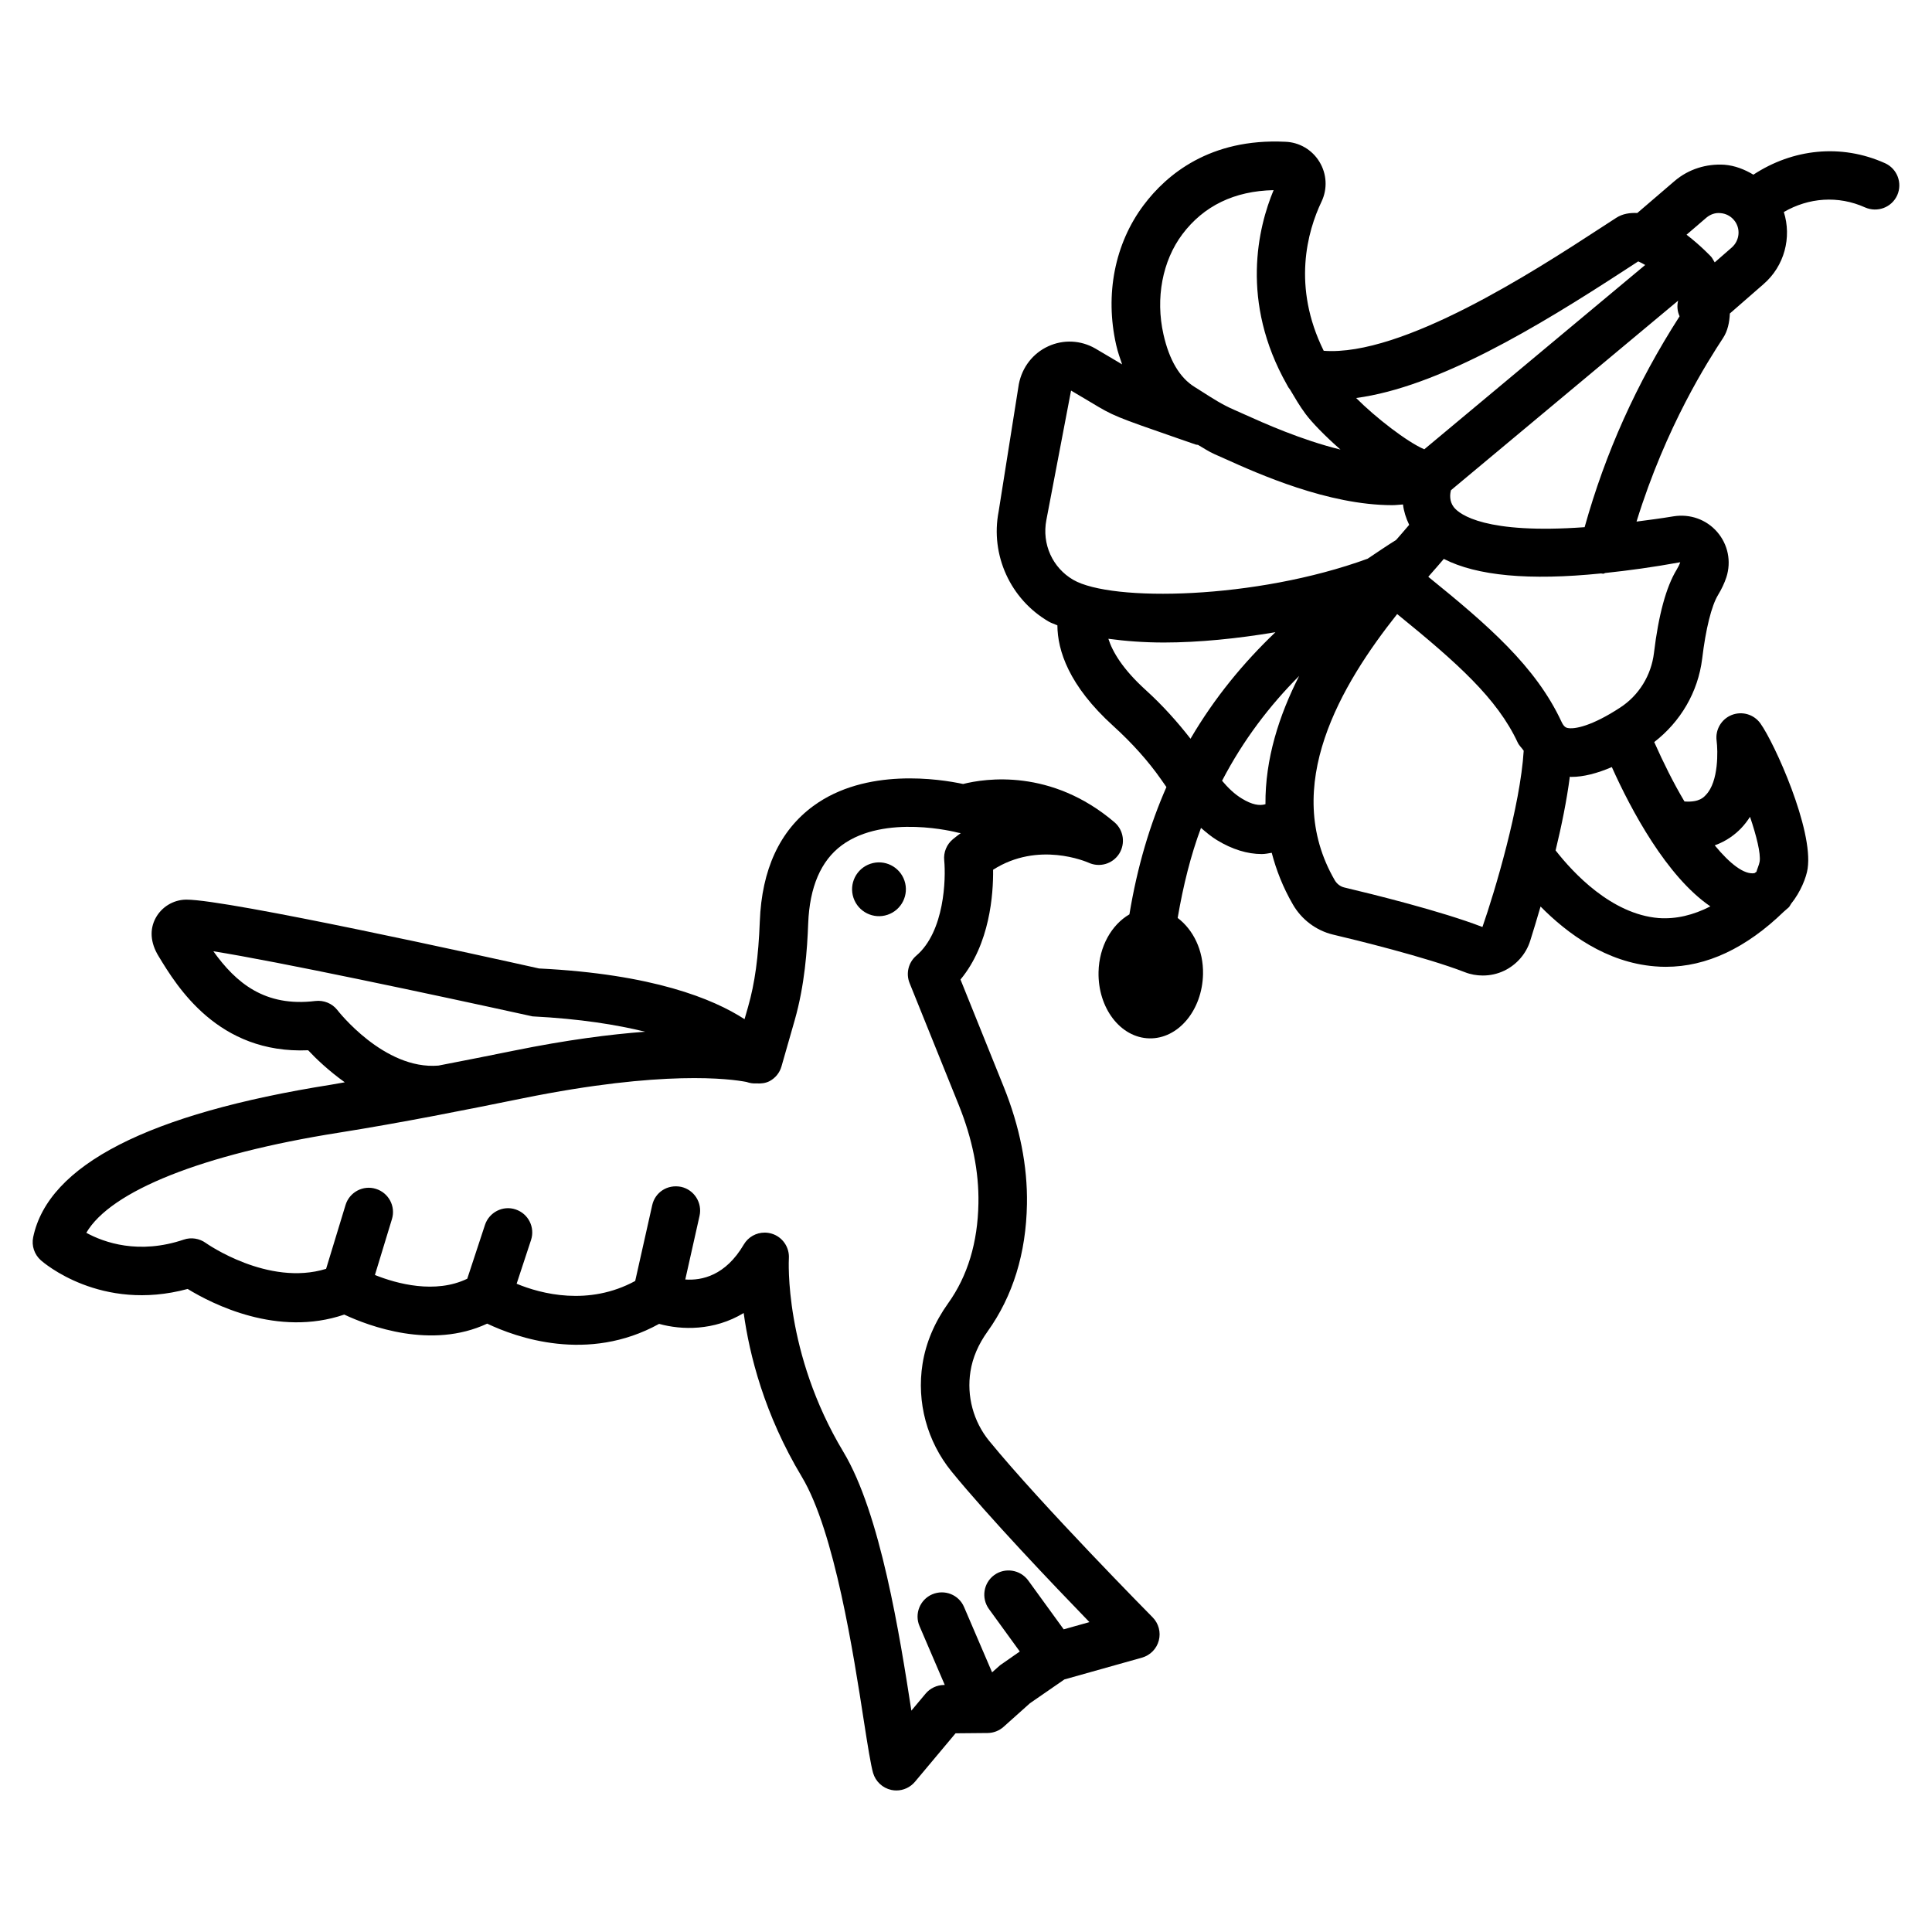 <?xml version="1.0" encoding="UTF-8"?>
<!-- Uploaded to: SVG Repo, www.svgrepo.com, Generator: SVG Repo Mixer Tools -->
<svg fill="#000000" width="800px" height="800px" version="1.1" viewBox="144 144 512 512" xmlns="http://www.w3.org/2000/svg">
 <g>
  <path d="m406.16 525.88c-4.203-5.16-6.023-11.891-4.973-18.461 0.566-3.625 2.102-7.184 4.535-10.57 6.695-9.348 10.211-20.703 10.43-33.77 0.172-10.039-1.898-20.484-6.148-31.039l-11.465-28.453c7.797-9.41 8.719-22.648 8.641-29.094 12-7.668 24.719-2.102 25.27-1.883 2.934 1.363 6.383 0.359 8.125-2.336 1.727-2.715 1.207-6.289-1.238-8.375-16.766-14.273-34.238-11.621-40.105-10.133-6.086-1.301-25.738-4.438-39.73 5.852-8.863 6.523-13.629 16.812-14.148 30.586-0.359 9.41-1.316 16.375-3.106 22.617l-0.938 3.273c-8.32-5.391-24.32-11.953-54.461-13.438-13.723-3.059-82.344-18.242-93.434-18.242h-0.203c-3.324 0.078-6.383 1.945-7.969 4.879-1.586 2.934-1.473 6.492 0.832 10.195 4.816 7.938 15.715 25.879 39.586 24.844 2.062 2.211 5.438 5.434 9.707 8.488-1.227 0.199-2.422 0.445-3.652 0.641-48.387 7.668-74.941 21.27-78.926 40.418-0.469 2.258 0.312 4.578 2.039 6.117 0.66 0.582 15.906 13.816 38.898 7.59 6.617 4.047 23.855 12.816 41.5 6.793 6.539 3.059 23.102 9.301 37.879 2.398 7.606 3.625 26.648 10.523 45.562 0.062 5.914 1.648 14.523 1.898 22.414-2.871 1.52 11.059 5.473 26.867 15.402 43.398 8.688 14.445 13.738 47.18 16.453 64.762 1.035 6.648 1.836 11.621 2.43 13.707 0.66 2.273 2.523 4.016 4.848 4.516 0.438 0.094 0.895 0.141 1.332 0.141 1.883 0 3.688-0.832 4.926-2.305l10.758-12.844 8.516-0.078c1.555-0.016 3.043-0.598 4.203-1.633l6.996-6.258 9.129-6.305 20.547-5.773c2.18-0.613 3.891-2.336 4.469-4.535 0.582-2.211-0.047-4.547-1.648-6.164-0.289-0.293-29.445-29.793-43.281-46.719zm-172.76-114.21c-1.379-1.773-3.606-2.652-5.82-2.398-13.441 1.648-21.066-4.848-27.039-13.176 16.926 2.684 57.625 11.324 84.586 17.254 12.719 0.652 22.281 2.219 29.844 4.066-9.309 0.699-20.746 2.16-34.863 5.031-6.449 1.309-13.164 2.641-19.918 3.945-14.398 1.211-26.668-14.551-26.789-14.723zm192.49 164.12-9.406-12.961c-2.133-2.887-6.148-3.481-8.988-1.43-2.871 2.086-3.5 6.102-1.426 8.988l8.184 11.277-5.219 3.641-2.121 1.883-7.43-17.316c-1.379-3.246-5.129-4.754-8.438-3.356-3.246 1.395-4.769 5.176-3.356 8.438l6.684 15.574-0.219 0.004c-1.883 0.031-3.656 0.863-4.863 2.305l-3.766 4.5c-3.074-19.84-8.172-52.199-18.02-68.574-15.809-26.316-14.461-51.023-14.445-51.273 0.188-2.965-1.695-5.695-4.535-6.555-0.629-0.188-1.27-0.281-1.883-0.281-2.242 0-4.359 1.16-5.535 3.168-4.836 8.234-11.086 9.57-15.5 9.258l3.781-16.863c0.77-3.465-1.41-6.902-4.863-7.684-3.641-0.738-6.918 1.426-7.684 4.863l-4.504 20.074c-12.336 6.703-24.91 3.441-31.422 0.734l3.816-11.586c1.113-3.371-0.723-6.996-4.094-8.109-3.34-1.129-6.996 0.738-8.109 4.094l-4.699 14.273c-8.461 4.086-18.656 1.34-24.469-0.992l4.512-14.816c1.035-3.387-0.879-6.981-4.281-8.016-3.356-1.051-6.981 0.879-8.016 4.281l-5.152 16.922c-15.371 4.742-31.699-6.719-31.879-6.852-1.68-1.207-3.875-1.57-5.836-0.895-11.938 4.031-21.129 0.77-25.832-1.805 6.445-11.074 30.742-20.812 66.848-26.523 16.875-2.684 33.422-5.992 48.953-9.145 37.129-7.519 54.832-5.137 59.16-4.305 0.836 0.297 1.695 0.438 2.582 0.379 1.223 0.09 2.457-0.035 3.551-0.609 1.535-0.832 2.668-2.227 3.137-3.906l3.5-12.234c2.652-9.301 3.309-18.602 3.574-25.645 0.375-9.66 3.371-16.625 8.895-20.703 11.371-8.406 30.43-3.449 30.648-3.387 0.281 0.078 0.598 0.125 0.895 0.156-0.691 0.5-1.379 1.035-2.07 1.602-1.664 1.363-2.539 3.481-2.32 5.629 0.469 4.848 0.094 18.836-7.387 25.238-2.102 1.789-2.824 4.723-1.789 7.277l13.035 32.324c3.606 8.941 5.363 17.691 5.207 26.02-0.172 10.398-2.871 19.309-8.016 26.492-3.606 5.051-5.898 10.445-6.793 16.062-1.617 10.18 1.207 20.609 7.731 28.594 9.883 12.094 26.727 29.77 36.496 39.855z"/>
  <path d="m374.67 372.91c-3.731 1.254-5.742 5.293-4.488 9.027 1.254 3.731 5.293 5.742 9.027 4.488 3.731-1.254 5.742-5.293 4.488-9.027-1.254-3.731-5.293-5.742-9.027-4.488z"/>
  <path d="m643.55 187.25c-11.684-5.254-24.496-3.781-34.883 3.039-2.348-1.398-4.898-2.414-7.699-2.633-4.738-0.297-9.457 1.145-13.145 4.281l-9.918 8.508c-1.941-0.074-3.848 0.164-5.578 1.277l-4.547 2.949c-17.262 11.254-52.207 33.855-72.984 32.293-8.422-17.016-4.328-31.68-0.574-39.539 1.617-3.402 1.395-7.356-0.566-10.555-1.945-3.199-5.363-5.191-9.082-5.301-19.949-0.957-31.449 8.719-37.5 16.797-7.641 10.164-10.305 23.668-7.277 37.047 0.418 1.852 1.004 3.496 1.574 5.156-0.484-0.285-1-0.598-1.59-0.953l-5.519-3.262c-3.844-2.211-8.469-2.43-12.469-0.582-4.016 1.836-6.918 5.504-7.797 10.055l-5.348 33.723c-2.242 11.543 3.121 23.293 13.316 29.203 0.641 0.371 1.523 0.637 2.254 0.969 0.039 6.613 2.984 15.965 14.84 26.695 5.004 4.547 9.254 9.301 12.625 14.117l1.43 2.047c-4.371 9.918-7.719 21.09-9.809 33.734-4.66 2.711-8.027 8.418-8.18 15.25-0.215 9.559 5.812 17.445 13.457 17.613 7.648 0.172 14.016-7.438 14.23-16.996 0.145-6.406-2.648-11.832-6.719-14.918 1.484-8.648 3.488-16.676 6.18-23.859 1.359 1.156 2.715 2.324 4.215 3.227 4.031 2.465 8.078 3.703 11.891 3.703 0.902 0 1.766-0.195 2.641-0.336 1.191 4.562 2.969 9.145 5.609 13.699 2.305 4 6.18 6.902 10.586 7.969 5.598 1.316 24.641 5.961 34.992 9.977 1.52 0.598 3.137 0.879 4.754 0.879 1.961 0 3.906-0.422 5.695-1.285 3.277-1.586 5.789-4.469 6.871-7.938 0.816-2.582 1.762-5.707 2.738-9.062 7.062 7.16 17.402 14.809 30.262 15.852 0.988 0.094 1.977 0.125 2.965 0.125 10.809 0 21.277-4.981 31.203-14.586 0.27-0.219 0.516-0.434 0.77-0.676 0.188-0.188 0.383-0.312 0.574-0.5 0.273-0.273 0.395-0.621 0.609-0.93 2.551-3.141 4.062-7.051 4.394-9.328 1.555-10.383-8.766-33.25-12.531-38.504-1.727-2.383-4.832-3.293-7.59-2.211-2.731 1.082-4.391 3.906-4 6.824 0.344 2.621 0.566 10.836-2.824 14.336-0.484 0.5-1.617 2.055-5.695 1.758-2.894-4.859-5.586-10.281-8.012-15.742 6.941-5.375 11.598-13.188 12.703-22.074 0.941-7.891 2.477-14.07 4.219-16.926 0.941-1.555 1.68-3.121 2.195-4.676 1.348-4.188 0.438-8.676-2.43-12-2.887-3.34-7.231-4.832-11.527-4.156-3.629 0.609-6.652 0.973-9.852 1.402 7.871-25.414 18.992-42.621 22.93-48.645 1.25-1.914 1.695-4.172 1.805-6.504l8.859-7.723c5.644-4.844 7.559-12.465 5.445-19.164 6.543-3.801 14.367-4.453 21.547-1.211 3.246 1.41 7.027 0.016 8.5-3.231 1.441-3.246-0.004-7.039-3.234-8.5zm-68.762 28.203 3.356-2.18c0.5 0.188 1.164 0.555 1.848 0.949l-58.543 48.848c-4.531-1.93-12.938-8.438-18.059-13.594 21.594-2.887 47.758-18.613 71.398-34.023zm-117.46-9.363c5.676-7.543 13.801-11.48 24.188-11.699-4.086 9.785-8.934 29.523 3.535 51.566 0.234 0.48 0.5 0.914 0.844 1.324 1.277 2.148 2.5 4.293 4.137 6.481 1.555 2.086 4.973 5.676 9.207 9.379-10.383-2.539-20.359-7.027-25.473-9.332l-2.777-1.238c-3.027-1.301-5.773-3.074-8.25-4.66l-2.133-1.348c-3.953-2.43-6.746-7.121-8.281-13.961-2.148-9.559-0.281-19.473 5.004-26.512zm2.168 133.68c-3.434-4.406-7.281-8.734-11.812-12.855-6.285-5.688-8.906-10.32-9.953-13.633 4.512 0.613 9.41 0.992 14.754 0.992 9.23-0.008 19.41-1.031 29.52-2.734-8.387 8-16.07 17.25-22.508 28.23zm19.863 17.352c-1.57 0.484-3.578 0.137-6.223-1.477-1.949-1.168-3.676-2.832-5.277-4.734 5.625-10.809 12.594-19.91 20.43-27.777-5.332 10.477-9.035 22.035-8.93 33.988zm-50.938-59.461c-5.488-3.184-8.359-9.473-7.121-15.871l6.539-34.285 5.285 3.137c6.008 3.625 6.336 3.734 23.309 9.629l4.5 1.555c0.176 0.059 0.359 0.027 0.539 0.07 1.492 0.84 2.801 1.773 4.418 2.473l2.606 1.16c8.91 4.016 27.434 12.344 44.465 12.344 0.961 0 1.895-0.129 2.848-0.184 0.203 1.785 0.766 3.574 1.637 5.402-0.711 0.816-1.211 1.43-2.051 2.387-0.434 0.492-0.934 1.07-1.398 1.602-2.523 1.582-5.043 3.293-7.566 4.988-29.723 10.836-67.871 11.469-78.008 5.594zm108.44 92.004c-10.82-4.188-29.25-8.734-36.672-10.492-1.004-0.25-1.898-0.941-2.465-1.898-14.426-24.898 1.801-51.969 16.539-70.543 15.949 12.961 26.492 22.359 31.926 34.012 0.41 0.883 1.094 1.438 1.605 2.203-0.887 14.594-7.633 37.262-10.934 46.719zm68.496-26.113c0.926-0.957 1.727-2.008 2.414-3.09 1.711 5.051 2.871 9.723 2.555 11.855-0.121 0.828-0.754 2.188-0.852 2.723-0.164 0.133-0.363 0.199-0.516 0.355-2.734 0.438-6.465-2.43-10.539-7.371 3.125-1.117 5.367-2.859 6.938-4.473zm-8.09 20.648c-4.539 2.32-9.094 3.426-13.715 3.094-12.566-1.031-22.758-12.094-27.305-17.926 1.598-6.582 2.969-13.348 3.773-19.535 0.137 0.004 0.258 0.055 0.398 0.055 3.234 0 6.824-0.934 10.734-2.606 5.082 11.348 14.535 29.031 26.113 36.918zm-7.988-91.199c-0.203 0.598-0.52 1.254-0.957 1.977-2.777 4.562-4.801 12-6.008 22.066-0.723 5.945-3.984 11.23-8.941 14.461-7.387 4.848-12.141 5.867-14.055 5.394-0.297-0.094-0.863-0.25-1.488-1.586-6.816-14.676-19.477-25.625-35.324-38.457 0.879-1.008 1.742-1.996 2.543-2.902 0.641-0.73 1-1.176 1.574-1.836 8.746 4.488 22.602 5.781 41.676 3.848 0.191 0.016 0.391 0.074 0.574 0.074 0.211 0 0.367-0.176 0.578-0.195 6.137-0.652 12.621-1.527 19.828-2.844zm-25.34-9.293c-26.152 1.891-33.133-3.301-34.684-5.328-1.191-1.57-1.02-3.387-0.738-4.469l60.199-50.23c-0.332 1.387-0.219 2.809 0.391 4.137-11.449 17.828-19.668 36.203-25.168 55.891zm38.941-74.07-4.465 3.894c-0.316-0.457-0.586-1.074-0.914-1.461-0.059-0.07-2.769-2.965-6.551-5.871l5.234-4.496c1.066-0.895 2.383-1.379 3.781-1.223 1.379 0.109 2.637 0.754 3.527 1.805 1.863 2.16 1.598 5.453-0.613 7.352z"/>
 </g>
</svg>